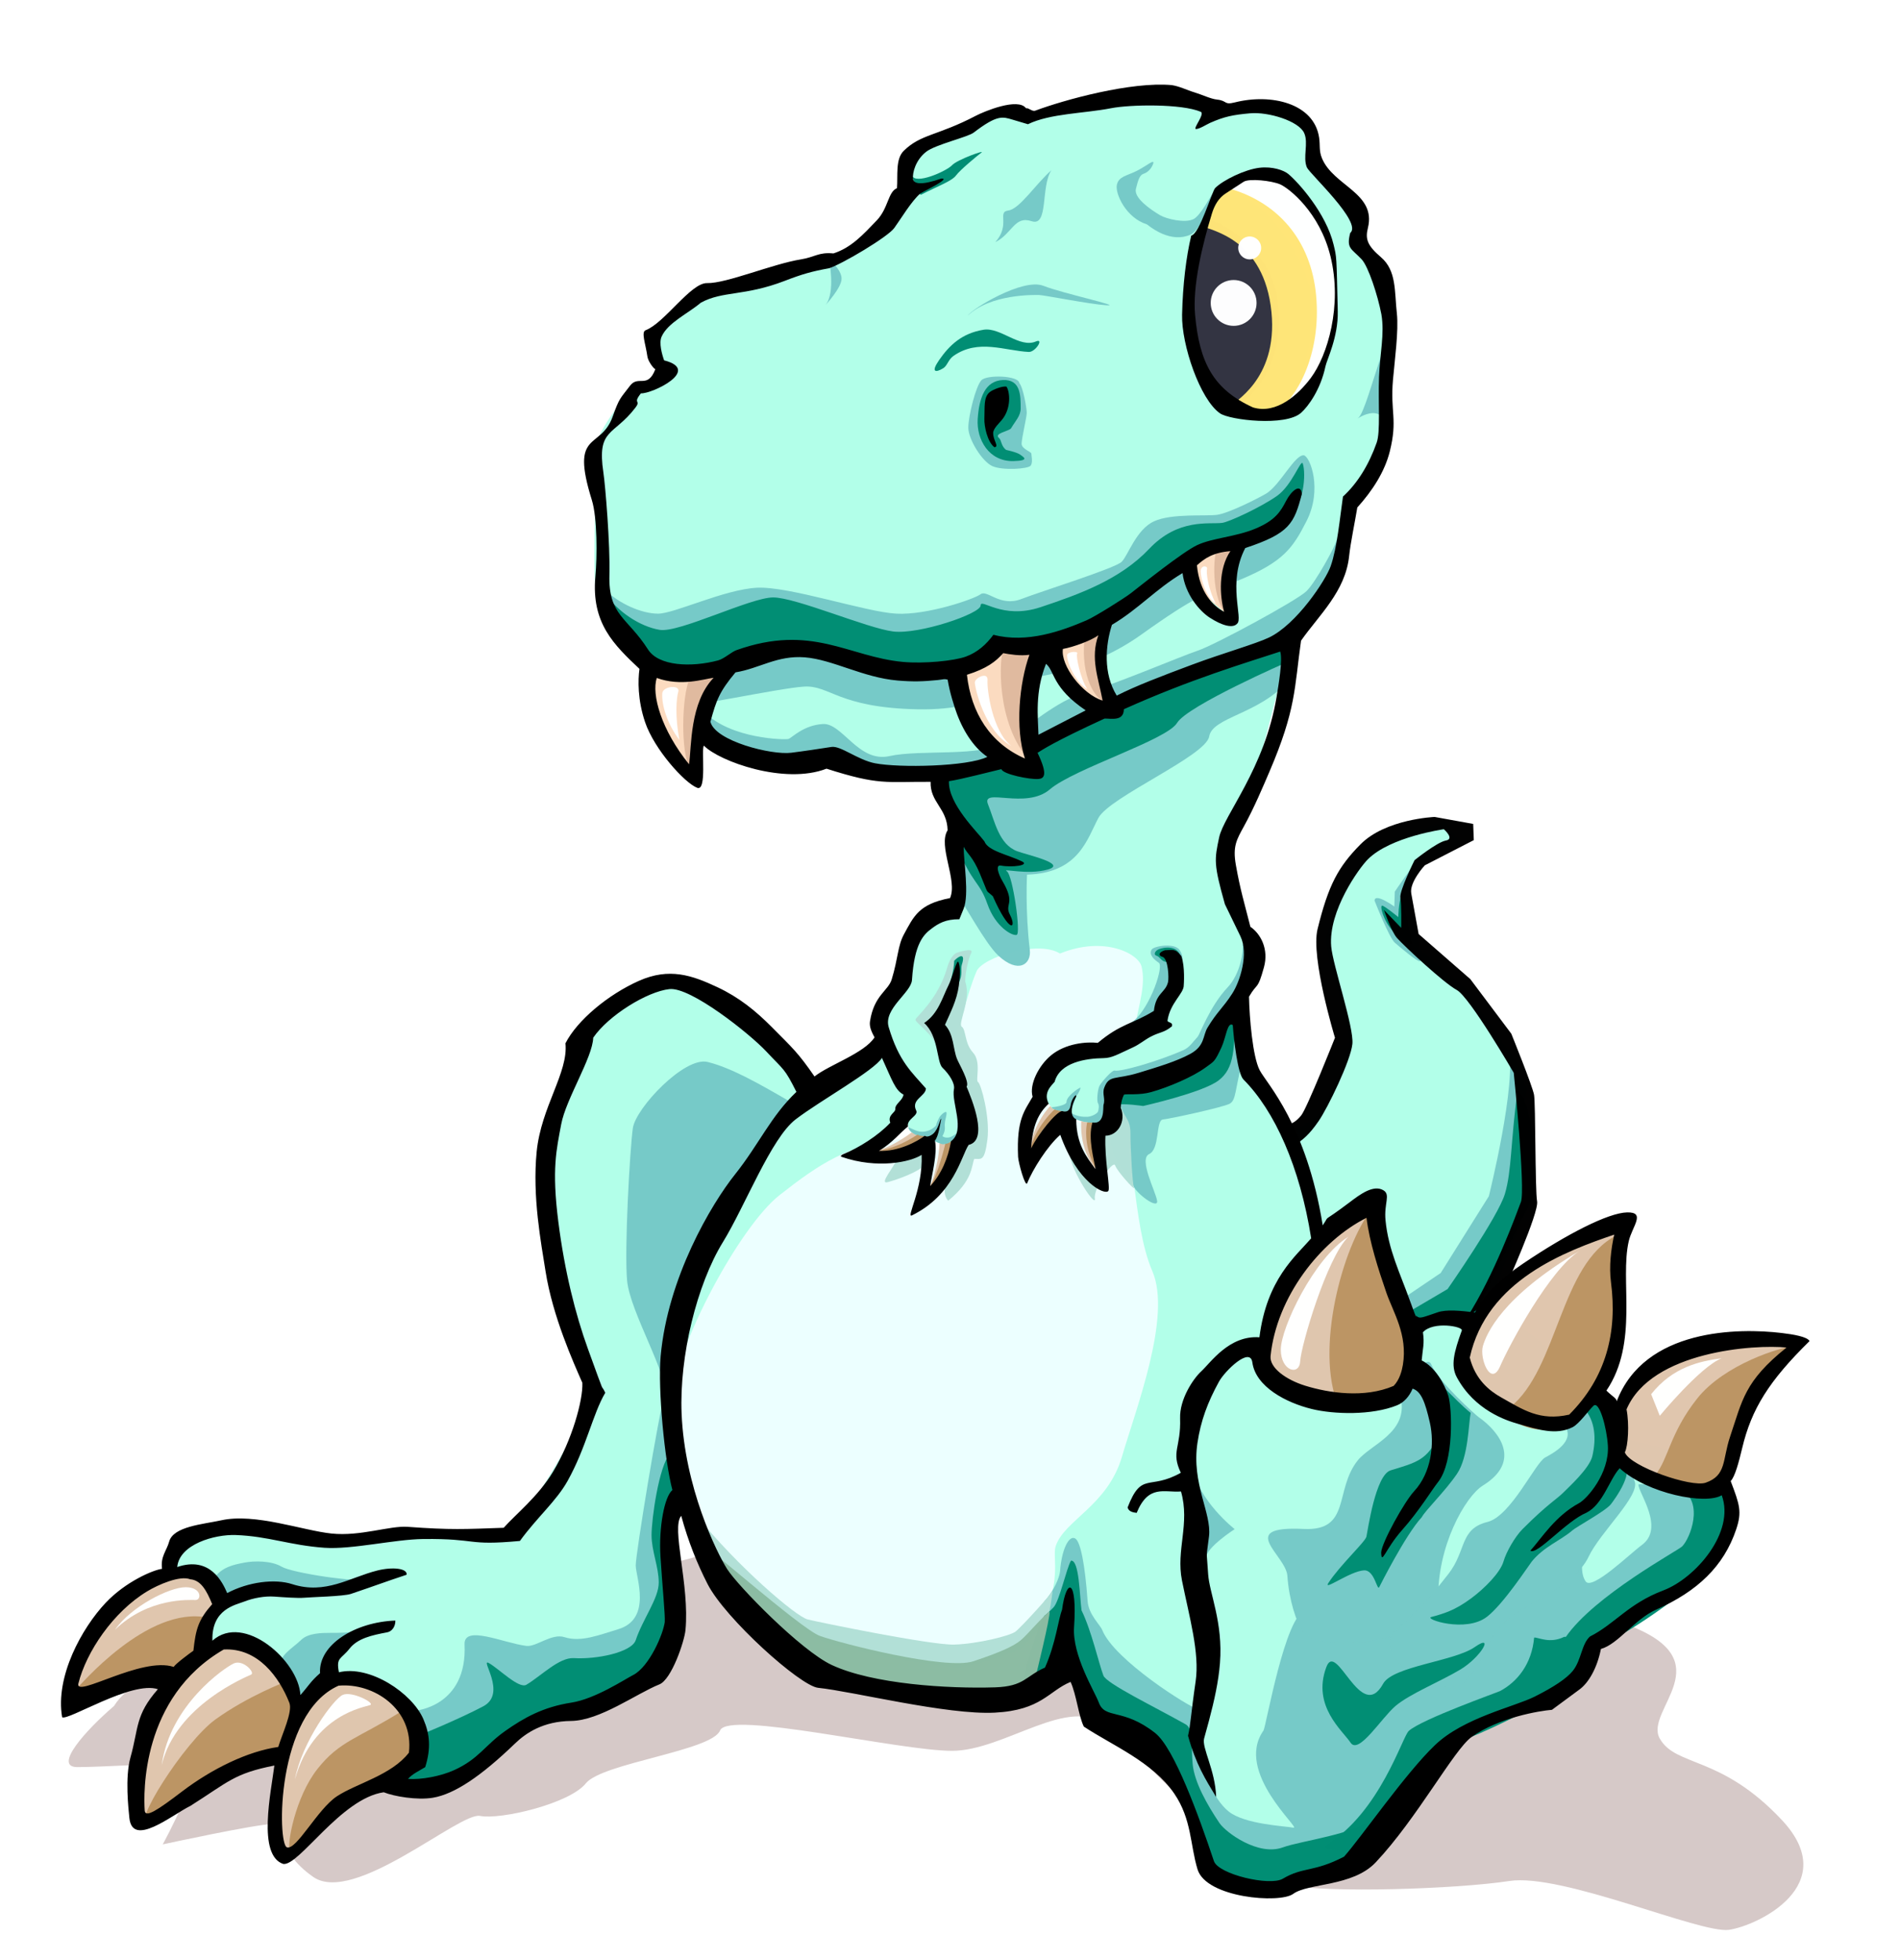 <?xml version="1.0" encoding="UTF-8"?>
<svg version="1.1" viewBox="0 0 630 650" xml:space="preserve" xmlns="http://www.w3.org/2000/svg"><rect x="0" y="0" width="630" height="650" fill="#808080" stroke="none"/><defs><clipPath id="a"><path d="m0 32.639h618.24v618.24h-618.24v-618.24z"/></clipPath></defs><g transform="translate(0 -204.4)"><rect x="-45.654" y="-12.638" width="725.96" height="1090" color="#000000" fill="#fff" stroke="#fff" stroke-linecap="round" stroke-linejoin="round" stroke-width="2.044"/><rect x="-20" y="44.4" width="670" height="1005" color="#000000" fill="#fff" opacity=".99"/><path d="m37.769 770.11c-9.442 8.093-20.234 20.234-12.14 20.234s29.676-1.349 36.42-1.349-8.093 26.978-8.093 26.978 31.025-6.745 36.42-6.745c5.396 0 0 8.093 13.489 17.536 13.489 9.442 48.561-21.583 55.305-20.234 6.745 1.349 29.676-4.047 35.072-10.791 5.396-6.745 41.816-10.791 44.514-17.536s59.352 6.745 76.888 6.745c17.536 0 39.118-18.885 51.258-8.093 12.14 10.791 48.561 49.91 60.701 52.607s55.305 1.349 72.841-1.349c17.536-2.698 63.399 17.536 72.841 16.187 9.442-1.349 37.769-14.838 17.536-36.42-20.234-21.583-35.072-17.536-40.467-26.978-5.396-9.442 21.583-25.629-10.791-37.769-21.619-8.107-195.59-60.701-232.01-58.003-36.42 2.698-59.352 36.42-89.028 37.769s-163.22 18.885-180.75 47.212z" color="#000000" fill="#d6c9c8" opacity=".99"/><path d="m214.98 425.62c-3.225-2.687-13.974-18.811-16.661-22.036-2.687-3.225 0-43.534-1.075-48.908s11.287-20.423 11.287-20.423 5.375-1.075 8.599-2.687c3.225-1.612 0.537-9.674 0.537-9.674s2.687-14.511 6.987-15.586c4.3-1.075 31.172-10.749 35.472-12.361 4.3-1.612 30.635-5.912 31.71-13.974 1.075-8.062 4.3-8.062 6.987-11.287 1.016-1.219 0.199-13.397 8.525-16.663 6.87-2.694 14.892-7.69 22.359-9.743 7.575-2.083 11.138 1.555 12.871 0.819 21.593-9.168 55.674-4.51 58.899-2.898 3.225 1.612 31.71 0.537 33.322 7.524 1.612 6.987-2.15 10.212 3.762 13.436 5.912 3.225 13.436 12.899 13.974 15.049 0.537 2.15-1.612 5.375-0.537 8.599s8.599 4.837 9.674 15.586-2.15 25.26-1.612 38.159c0.537 12.899-5.836 24.251-12.899 33.86 0.537 10.749-1.612 8.599-1.612 15.049s-9.137 24.723-15.049 27.41c-5.912 2.687-53.746 19.886-68.794 27.41s-30.635 19.348-51.058 18.811c-20.423-0.537-32.785-6.449-36.009-6.987-3.225-0.537-30.635 2.15-41.922-6.987-4.212-11.777-10.341-19.18-17.736-21.498z" color="#000000" fill="#b2ffe9" opacity=".99"/><path d="m427.81 580.4c6.987-4.3 9.674-6.987 9.674-6.987s10.749-16.124 9.674-25.26c-1.075-9.137-8.062-27.41-7.524-32.785 0.537-5.375 13.974-30.097 13.974-30.097l25.798-8.599 5.375 8.062-13.436 5.912-5.375 9.674s-0.537 11.287 0.537 13.974c1.075 2.687 19.348 17.736 19.348 17.736l18.273 26.335s5.912 44.609 3.762 45.146c-2.15 0.537-13.974 33.86-17.199 40.847-3.225 6.987-16.124 21.498-16.124 21.498l-6.987-4.837s1.612-3.762 0.537-11.287c-1.075-7.524-10.749-46.221-10.749-46.221s-16.124 13.436-18.273 13.436-11.287-36.547-11.287-36.547z" color="#000000" fill="#b2ffe9" opacity=".99"/><path d="m310.47 461.15c21.461 2.385 34.814-9.538 46.737-15.738 11.923-6.2 28.138-15.261 35.768-17.169 7.631-1.908 34.814-11.923 34.814-11.923s-13.83 59.614-19.076 65.337c-5.246 5.723 8.107 26.23 6.2 40.06s0 36.722 0 36.722 21.938 36.722 21.938 56.752c0 20.03 29.092 36.722 32.43 36.722 3.338 0 16.215-22.892 40.06-3.815 23.846 19.076 27.661 28.615 27.184 31.953-0.477 3.338 43.399 4.292 35.768 27.184s-14.307 15.261-17.646 19.076c-3.338 3.815-23.369 20.984-25.276 21.938-1.908 0.954-4.292 20.03-14.307 20.984-10.015 0.954-30.999 3.815-37.676 16.215-6.677 12.4-21.938 32.907-26.707 36.245-4.769 3.338-16.215 3.338-21.461 6.677-5.246 3.338-26.707 4.769-28.615-1.431-1.908-6.2-4.292-30.045-12.4-35.291-8.107-5.246-21.461-12.877-23.846-15.738-2.385-2.861-8.107-19.076-9.538-21.461-1.431-2.385-10.015 12.877-15.261 12.877s-61.045-8.584-66.291-8.584c-5.246 0-39.584-36.722-41.491-43.876-1.908-7.154-2.861-13.354-4.292-15.738s-6.677 6.677-6.2 14.784 3.338 37.676-0.954 42.445c-4.292 4.769-44.353 17.169-48.645 20.984-4.292 3.815-15.261 16.692-20.03 17.646-4.769 0.954-18.123 0-22.892 0-4.769 0-65.814-30.999-67.244-37.676s-8.584-31.953-6.677-36.245c1.908-4.292 17.646-10.969 23.846-10.969s27.184 4.769 32.43 4.769c5.246 0 16.215-4.292 22.892-3.338 6.677 0.954 28.138 0 33.861 0 5.723 0 28.138-41.014 28.615-45.306 0.477-4.292-20.03-57.706-17.646-72.014s13.354-42.922 13.354-44.83c0-1.908 26.707-20.507 31.953-20.507 5.246 0 37.676 31.953 43.876 34.814 4.318 1.993 15.871-7.132 25.018-15.298-1.14-4.014 2.301-10.913 9.32-24.286 0.064-9.85 5.326-14.946 13.336-15.067 2.245-13.045 2.402-28.332 2.402-28.332z" color="#000000" fill="#b2ffe9" opacity=".99"/><path d="m302.72 580.02c-2.265 2.206-9.24 5.783-12.161 6.319 2.206-1.61 10.075-8.942 10.432-9.24 0.179 0.715 0.596 2.742 1.729 2.921z" color="#000000" fill="#fff" fill-rule="evenodd" opacity=".99"/><path d="m309.75 582.58c1.073 0.894 1.61 0.835 2.027 0.894 0.417 0.06-2.156 12.78-3.408 14.568 0.223-2.806 1.262-14.985 1.381-15.462z" color="#000000" fill="#fff" fill-rule="evenodd" opacity=".99"/><path d="m341.77 587.05c-0.298-8.107 7.028-15.225 7.028-15.225s-0.709-0.93-1.544-2.063c-0.835-1.133-8.107 12.459-5.484 17.288z" color="#000000" fill="#fff" opacity=".99"/><path d="m363.58 592.54c-5.405-7.229-4.65-16.334-4.65-16.334s-1.848-0.358-2.623-0.715 1.49 16.394 7.273 17.05z" color="#000000" fill="#fff" opacity=".99"/><path transform="translate(0 204.4)" d="m237.61 525.05c-8.806-6.289-15.411-46.097-14.457-62.312s21.982-55.962 35.335-66.454c13.354-10.492 22.723-16.663 39.892-18.571 11.65 5.544 16.291 4.416 21.448-1.088 1.784-1.904-2.11-12.668-1.163-15.062 0.569-1.439-4.94-7.986-4.386-9.509 4.306-11.842 6.13-22.014 9.534-29.99 1.986-4.654 20.475-10.435 27.652-5.883 14.721-5.986 26.058 0.07 27.059 4.333 1.321 5.622-0.407 11.244-2.991 23.122-3.794 0.981-24.439 4.547-25.299 9.271-0.361 1.985-5.547 10.032-4.2 12.176 4.834 7.697 23.698 9.47 24.149 9.6 6.677 1.908 4.883 30.6 11.907 46.815 6.456 14.905-5.328 45.368-10.097 61.583-4.769 16.215-19.076 20.984-21.938 29.568-0.845 2.534 0.461 6.711-0.736 13.241-2.86 15.594-9.687 38.265-19.771 38.265-6.392 0-44.41-7.318-53.321-9.092-11.036-2.197-35.262-27.619-38.616-30.015z" color="#000000" fill="#edffff" opacity=".99"/><path d="m337.98 331.41c-0.19-2.47-10.641-2.85-12.541-0.95s-4.37 11.971-4.37 15.772c0 3.8 4.561 11.211 7.981 12.731 3.42 1.52 11.971 0.95 12.731-0.19 0.76-1.14 0.19-3.42 0.19-3.99 0-0.57-3.23-1.52-3.23-3.23s1.71-8.931 1.71-10.261-1.14-8.361-2.47-9.881z" color="#000000" fill="#76cac8" opacity=".99"/><path d="m320.88 309.05c7.601-7.221 22.042-6.841 23.562-6.841s16.722 3.04 22.422 3.42c5.701 0.38-14.061-3.8-20.902-6.461-6.841-2.66-23.562 7.601-25.083 9.881z" color="#000000" fill="#76cac8" opacity=".99"/><path d="m273.73 305.54c3.42-4.18 1.14-15.202 1.14-15.202s4.18 3.42 4.18 6.461c0 3.04-5.321 8.741-5.321 8.741z" color="#000000" fill="#76cac8" opacity=".99"/><path d="m200.47 399.82c4.837 4.837 12.361 8.062 17.736 8.062 5.375 0 22.036-8.062 32.785-8.599 10.749-0.537 36.009 8.062 46.221 8.599 10.212 0.537 25.798-4.837 27.948-6.449 2.15-1.612 6.449 4.3 13.436 1.612 6.987-2.687 31.172-10.212 33.322-12.361s4.837-10.749 10.749-13.436c5.912-2.687 17.199-1.612 20.961-2.15 3.762-0.537 13.149-5.257 16.124-6.987 4.62-2.687 9.571-13.116 12.611-12.736 2.09 0.57 6.22 11.337 0.825 21.873-4.484 8.757-7.516 13.352-21.943 19.36-11.573 4.819-14.066 4.826-32.877 18.262-18.811 13.436-40.309 15.049-41.922 14.511-1.612-0.537-5.912 10.749-32.247 10.212-26.335-0.537-29.023-8.062-37.622-7.524-8.599 0.537-40.309 7.524-42.459 6.449s-1.075-12.899-1.075-12.899-4.837 2.687-10.212-2.687-13.436-12.361-12.361-23.111z" color="#000000" fill="#76cac8" opacity=".99"/><path d="m458.71 320.2c-3.8 11.021-6.461 21.282-8.361 22.802-1.9 1.52 8.361-6.841 9.501 4.18 0.315 3.048-1.14-26.983-1.14-26.983z" color="#000000" fill="#76cac8" opacity=".99"/><path d="m340.57 494.41c17.199-0.537 19.886-11.824 23.648-18.811 3.762-6.987 35.645-20.543 36.72-26.992s16.547-7.383 26.047-18.3c0-4.837-0.25-10.065-1.325-14.365-10.054 4.393-66.107 26.873-76.319 32.785-10.212 5.912-35.472 12.361-38.159 11.824-2.687-0.537 1.075 10.749 6.449 14.511 2.843 1.99-4.736 23.028 0.462 27.329 1.376 1.138 8.508 14.763 12.894 18.845 6.702 6.237 11.048 2.877 10.473-1.879-1.546-12.798-0.955-25.198-0.892-24.947z" color="#000000" fill="#76cac8" opacity=".99"/><path d="m233.72 440.67c8.741 8.741 26.603 9.121 27.743 8.741 1.14-0.38 4.941-4.561 11.401-4.941 6.461-0.38 11.781 12.921 22.042 10.641 10.261-2.28 30.403 0.38 38.004-4.56 7.601-4.941 17.862-14.061 26.603-16.342 8.741-2.28 31.923-12.161 37.624-14.061s33.063-16.722 36.104-19.762c3.04-3.04 9.501-14.821 9.881-16.722 0.38-1.9 3.8 5.701 0 12.541-3.8 6.841-11.781 19.382-17.482 20.522-5.701 1.14-56.626 23.182-62.326 25.083-5.701 1.9-20.902 13.681-29.263 15.202-8.361 1.52-40.284 5.321-44.464 4.18-4.18-1.14-11.401-7.981-17.102-5.701s-34.203-1.9-35.724-4.941c-1.52-3.04-3.04-9.881-3.04-9.881z" color="#000000" fill="#76cac8" opacity=".99"/><path d="m500.13 551.64c3.04 11.401-6.461 49.405-6.461 49.405l-15.962 25.463-14.061 9.501 3.549 8.548s11.658-3.136 19.414-1.788c0 0 12.761-34.883 14.281-40.964s5.321-36.484 5.321-36.484z" color="#000000" fill="#76cac8" opacity=".99"/><path d="m469.74 490.11c-1.075 0.806-7.256 9.943-7.256 9.943l-0.157 4.943s-6.371-4.647-6.561-1.987c0 0 4.837 12.361 6.718 13.974 1.881 1.612 7.256 6.181 8.331 6.181s-4.031-21.767-4.031-21.767z" color="#000000" fill="#76cac8" opacity=".99"/><path d="m346.23 735.46c3.225-3.488 5.131-8.137 5.266-10.07 0.491-7.02 2.89-12.102 5.028-10.842 1.749 1.031 3.235 8.536 4.106 20.763 0.318 4.46 4.171 7.864 4.839 9.554 3.958 10 29.134 25.782 31.821 26.319 2.687 0.537-0.111 14.527 0.426 16.677 0.537 2.15 4.3 12.899 9.674 17.199s18.811 4.837 21.498 5.375c2.687 0.537-19.654-18.463-9.948-32.205 0.826-1.17 7.241-38.716 13.953-39.793 6.891-1.106 15.515 9.306 23.067 8.308 8.681-1.147 14.595 4.526 21.572 2.188 4.808-1.611 16.833-36.019 18.179-26.993 1.401 9.392 11.513-4.674 21.051-7.308 11.57 3.198 5.708 9.098 8.993 14.12 2.077 3.175 14.758-9.213 18.638-12.042 7.805-5.691-1.373-17.637-1.125-20.116 4.247-0.316 24.935 1.797 29.952 1.576 0.97 29.117-18.031 28.959-26.63 38.634s-12.361 13.436-16.661 13.436-5.912 19.886-24.723 20.961-27.41 15.586-38.159 31.71c-10.749 16.124-17.199 21.498-23.111 22.573s-11.287 2.15-16.124 4.837c-4.837 2.687-25.798-3.762-27.948-6.987s-2.687-20.423-9.674-29.56c-6.987-9.137-22.036-16.661-25.26-18.273-3.225-1.612-6.449-17.736-9.674-19.886s-4.966 8.785-10.878 8.785c-5.85 3.762 2.387-24.006 1.849-28.939z" color="#000000" fill="#76cac8" opacity=".99"/><path d="m348.62 260.85c-5.193 4.514-10.492 12.877-14.307 13.354-3.815 0.477 0.867 4.687-4.292 10.492 5.632-2.795 6.311-8.859 12.034-6.951 5.723 1.908 2.953-11.48 6.566-16.894z" color="#000000" fill="#76cac8" opacity=".99"/><path d="m464.51 668.13c2.385 11.446-10.108 15.229-14.307 20.507-7.879 9.902-2.131 23.497-17.958 22.741-22.567-1.077-5.849 8.672-5.382 15.529 0.547 8.028 2.982 15.608 5.217 18.482 6.677 8.584 45.165 1.903 44.83-10.492-0.477-17.646 8.937-34.292 14.784-37.914 13.049-8.084 5.401-17.93-1.392-22.671-1.108-0.773-13.378-11.834-15.662-17.373-2.074-5.029-10.129 11.191-10.129 11.191z" color="#000000" fill="#76cac8" opacity=".99"/><path d="m518.88 677.19c3.528 5.095-3.857 9.046-6.527 10.492-3.26 1.668-11.337 19.429-19.132 21.372-9.327 2.324-6.895 9.479-12.97 17.258-4.539 5.811-8.243 10.492-17.781 19.076-6.778 6.101 8.285 20.68 20.746 18.11 5.074-1.046 10.841-15.626 12.773-18.11 6.677-8.584 25.672-13.986 30.761-24.799 3.815-8.107 17.169-20.269 15.261-25.038-1.607-4.016-4.916-21.929-11.864-28.116-1.302-1.16-9.159 10.659-11.267 9.755z" color="#000000" fill="#76cac8" opacity=".99"/><path d="m395.23 690.53c2.023 11.466 14.164 20.908 14.164 20.908s-9.442 6.07-9.442 9.442-8.768-26.304-4.721-30.35z" color="#000000" fill="#76cac8" opacity=".99"/><path d="m462.6 666.22c-27.661 3.815-45.783-5.246-46.26-12.4s27.661-51.506 37.676-49.599-1.908 10.015 4.292 20.03c6.2 10.015 14.784 30.045 4.292 41.968z" color="#000000" fill="#e0c6ae" fill-rule="evenodd" opacity=".99"/><path d="m463.08 666.94c3.338-9.061 5.246-16.453 2.861-22.653-2.808-7.301-8.584-24.415-10.254-39.914-9.777 10.969-19.315 44.922-12.638 64.237 1.995 5.772 20.03-1.669 20.03-1.669z" color="#000000" fill="#bc9464" fill-rule="evenodd" opacity=".99"/><path d="m485.49 657.16c4.292-29.568 42.922-46.737 50.076-47.214s1.431 1.908 1.908 20.984c0.477 19.076-7.154 38.63-15.261 44.353s-32.43-9.538-36.722-18.123z" color="#000000" fill="#e0c6ae" fill-rule="evenodd" opacity=".99"/><path d="m572.77 694.36c-12.877 9.061-32.907-5.246-34.814-7.154-1.908-1.908-4.638-9.636-0.954-16.215 6.677-11.923 39.584-30.999 59.137-20.507-15.261 13.353-21.938 36.722-23.369 43.876z" color="#000000" fill="#e0c6ae" fill-rule="evenodd" opacity=".99"/><path d="m536.05 614c-18.838 9.538-19.315 44.114-35.291 56.991-5.098 4.109 12.877 12.161 20.507 4.054s15.977-12.877 15.977-28.138-1.192-32.907-1.192-32.907z" color="#000000" fill="#bc9464" fill-rule="evenodd" opacity=".99"/><path d="m523.65 619.25c-25.753 15.261-30.761 27.422-31.953 31.476-1.192 4.054 2.623 13.83 5.723 6.677s16.453-31.953 26.23-38.153z" color="#000000" fill="#fff" fill-rule="evenodd" opacity=".99"/><path d="m547.49 666.7c0.954 2.385 2.861 7.154 2.861 7.154s13.354-16.215 20.507-19.076c-7.154 0.954-16.215 2.861-23.369 11.923z" color="#000000" fill="#fff" fill-rule="evenodd" opacity=".99"/><path d="m548.92 693.41c4.292-5.246 4.769-13.83 13.83-25.276 9.061-11.446 28.138-17.169 31.476-17.169 3.338 0-12.4 7.154-15.261 21.938-2.861 14.784-4.769 20.984-7.631 23.846-2.861 2.861-22.415-3.338-22.415-3.338z" color="#000000" fill="#bc9464" fill-rule="evenodd" opacity=".99"/><path d="m262.3 569.89c-11.446-6.677-20.03-11.446-27.661-13.354-7.631-1.908-23.846 15.261-24.799 21.938s-2.861 40.06-1.908 50.553c0.954 10.492 14.307 32.43 12.4 38.153s-9.538 52.46-9.538 56.275c0 3.815 5.603 17.785-5.887 21.196-6.074 1.803-12.221 4.391-17.728 2.61-4.25-1.375-9.399 3.305-12.631 2.901-7.631-0.954-20.817-7.146-20.507-0.477 0.954 20.507-16.215 21.938-16.215 21.938l1.431 11.923s-3.815 8.584-7.631 12.4c-3.815 3.815 5.723 2.861 15.261-0.954 9.538-3.815 13.354-13.354 25.753-19.076 12.4-5.723 44.83-12.4 46.737-15.261 1.908-2.861 1.908-12.4 1.908-22.892 0-10.492-3.815-32.43 1.908-36.245 5.723-3.815 0-13.353 0.954-40.06 0.954-26.707 12.4-49.599 19.076-61.045 6.677-11.446 19.076-30.522 19.076-30.522z" color="#000000" fill="#76cac8" opacity=".99"/><path d="m138.94 787.99c0-11.466-5.733-31.699-26.978-25.629-21.245 6.07-22.594 53.282-18.885 57.329 3.709 4.047 16.861-11.803 17.873-14.838s27.653-13.489 27.99-16.861z" color="#000000" fill="#e0c6ae" fill-rule="evenodd" opacity=".99"/><path d="m98.47 771.13c-5.396-17.199-14.838-22.931-22.931-21.583s-29.24 20.335-30.013 53.282c-0.19 8.091 4.047 9.105 10.117 2.698 6.07-6.407 32.711-19.222 36.42-19.222s6.407-15.175 6.407-15.175z" color="#000000" fill="#e0c6ae" fill-rule="evenodd" opacity=".99"/><path d="m76.213 733.36c-5.733-8.768-12.592-9.405-18.21-7.082-21.57 8.922-33.089 27.939-33.426 37.044-0.337 9.105 21.623-10.74 28.368-9.729 6.745 1.012 12.14 2.023 13.826 1.012 1.686-1.012-1.349-19.896 9.442-21.245z" color="#000000" fill="#e0c6ae" fill-rule="evenodd" opacity=".99"/><path d="m133.2 771.8c-14.501 9.105-20.571 9.78-27.99 19.222-7.419 9.442-10.117 25.292-9.105 26.641 1.012 1.349 9.442-12.477 19.222-16.187 9.78-3.709 22.931-8.431 22.931-12.815 0-4.384-1.686-17.536-5.058-16.861z" color="#000000" fill="#bc9464" fill-rule="evenodd" opacity=".99"/><path d="m98.807 770.79c0.338 5.784-5.396 16.524-5.396 16.524-12.877 0.715-38.107 19.222-44.177 21.245s11.848-26.578 22.257-34.06c10.791-7.756 23.269-12.477 23.269-12.477s3.859 5.554 4.047 8.768z" color="#000000" fill="#bc9464" fill-rule="evenodd" opacity=".99"/><path d="m68.794 740.77c-19.896-4.047-42.322 22.589-44.008 24.275-2.242 6.602 19.798-4.919 23.507-4.919 3.709 0 14.094-2.833 16.454-2.158 2.361 0.674 0.337-15.85 4.047-17.199z" color="#000000" fill="#bc9464" fill-rule="evenodd" opacity=".99"/><path d="m53.619 789.67c4.721-19.896 28.327-29.339 29.676-30.013 1.349-0.674-2.698-5.058-5.733-3.709-3.035 1.349-21.245 13.826-23.943 33.723z" color="#000000" fill="#fff" fill-rule="evenodd" opacity=".99"/><path d="m97.796 794.39c6.07-21.583 23.269-23.943 24.955-24.618 1.686-0.674-6.07-4.721-9.105-3.372-3.035 1.349-13.489 15.512-15.85 27.99z" color="#000000" fill="#fff" fill-rule="evenodd" opacity=".99"/><path d="m38.107 744.82c11.128-10.791 24.709-9.878 26.733-9.878 2.023 0 2.105-4.244-3.29-4.244-5.396 0-18.047 6.366-23.442 14.123z" color="#000000" fill="#fff" fill-rule="evenodd" opacity=".99"/><path d="m109.94 758.65c-2.698 1.349-7.419 7.419-9.105 9.105-1.686 1.686-5.058-9.105-7.082-11.466-2.023-2.361 3.709-5.733 6.07-8.093 2.361-2.361 7.082-2.361 9.78-2.361s6.407 0 10.454-0.674c4.047-0.674-10.791 3.709-10.117 13.489z" color="#000000" fill="#76cac8" opacity=".99"/><path d="m73.853 734.7c-1.349-4.384-5.733-2.698-3.035-6.745 2.698-4.047 6.745-4.721 10.117-5.396 3.372-0.674 9.105-0.674 12.477 1.349s25.292 5.396 28.327 4.047-22.257 6.407-28.664 4.047c-6.407-2.361-19.222 2.698-19.222 2.698z" color="#000000" fill="#76cac8" opacity=".99"/><path d="m314.05 525.29c-2.988 10.457-10.254 16.215-10.492 17.169-0.238 0.954 6.2 5.008 7.392 9.777 1.192 4.769 12.638 17.169 10.73 24.322s-11.788 21.374-7.276 25.98c8.221-6.692 7.671-11.487 8.637-13.871 2.315-0.024 3.408 1.007 4.362-6.385 0.954-7.392-2.146-18.6-3.1-19.076s1.192-6.677-1.669-9.777c-2.861-3.1-2.286-7.614-3.716-8.567-1.431-0.954 3.125-8.802 1.213-14.682-0.397-1.221 0.751-7.524 1.929-9.882 0.904-1.81-4.341-0.184-4.91 0.068-1.032 0.457-2.271 2.026-3.1 4.926z" color="#000000" fill="#b2e0d7" fill-rule="evenodd" opacity=".99"/><path d="m384.36 523.74c1.453 2.183-3.951 16.742-9.51 19.912-3.82 2.178 8.107 0 10.015-1.908 1.908-1.908 4.292-5.246 4.769-10.492 0.477-5.246 4.1-8.218 1.431-11.923-1.696-2.354-8.514-1.235-9.211-0.051-0.976 1.658 0.69 3.222 2.506 4.462z" color="#000000" fill="#76cac8" opacity=".99"/><path d="m412.05 555.82c-2.623 10.015-2.146 13.353-4.292 14.546-2.146 1.192-19.792 5.008-22.176 5.246-2.385 0.238-0.954 9.777-4.531 11.446s2.146 12.4 2.623 15.5c0.477 3.1-7.086-2.416-8.028-5.277-3.65-6.599-10.227-10.34-5.815-23.355 0.954-3.1 0.966-9.044 0.966-9.044s25.038-5.961 28.138-10.492 7.631-13.354 9.061-14.546c1.431-1.192 4.054 15.977 4.054 15.977z" color="#000000" fill="#76cac8" opacity=".99"/><path d="m289.01 586.16c5.186-0.119 13.294-6.26 13.294-6.26s1.013 0.477 1.967 0.835c0.954 0.358-9.24 6.498-15.261 5.425z" color="#000000" fill="#e0c6ae" fill-rule="evenodd" opacity=".99"/><path d="m308.21 598c2.414-4.65 3.481-13.657 3.272-14.521 0.537 0.119 1.878 0.328 2.683 0.179 0.789-0.146-3.868 12.911-5.955 14.342z" color="#000000" fill="#e0c6ae" fill-rule="evenodd" opacity=".99"/><path d="m309.57 582.7c1.096 0.169 2.496 1.428 3.748 1.038 0.952-0.296 2.233 0.835 3.885-3.48 0.074-0.195-1.308 1.02-2.381 1.273-1.327 0.313-2.401-0.307-2.3-0.48 0.493-0.846 0.85-1.85 0.758-2.904-0.169-1.939 0.506-3.204 0.59-4.553 0.084-1.349-2.029 0.51-2.451 1.437-0.116 0.256-0.841 1.524-0.984 2.37-0.075 0.446-1.263 1.334-2.203 1.744-0.314 0.137-1.754 0.755-3.482 0.417-1.655-0.323-3.61-1.606-3.565-1.302 0.431 2.893 8.7 4.313 8.386 4.439z" color="#000000" fill="#76cac8" opacity=".99"/><path d="m341.74 586.41c-0.632-5.986 4.89-13.868 6.576-15.302 0.253 0.759 1.391 1.265 1.686 1.307 0.295 0.042-9.021 12.309-8.262 13.995z" color="#000000" fill="#e0c6ae" fill-rule="evenodd" opacity=".99"/><path d="m348.68 571.56c0.775 0 4.948-0.656 4.948-1.729 0-1.073 1.013-2.146 2.027-3.04 1.013-0.894 1.908-1.431 2.444-1.729 0.537-0.298-0.417 1.848-1.133 2.623-0.477 0.954-1.55 4.411-1.908 5.127-0.358 0.715-5.663 0-6.379-1.252z" color="#000000" fill="#76cac8" opacity=".99"/><path d="m355.24 573.52c2.087 1.133 3.875 1.252 5.306 1.192 1.431-0.06 3.398-1.073 3.577-1.848 0.179-0.775 0.417-1.848-0.06-2.683-0.477-0.835-0.119-4.71 0.596-5.902s4.089-5.144 4.948-4.888c1.685 0.502 13.947-2.876 22.792-6.784 2.061-0.911 3.175-2.777 4.685-4.393 0.798-0.854 4.063-10.167 9.928-16.364 4.282-4.524 5.351-11.985 5.01-14.349 3.971 1.746 3.353 4.462 1.754 9.022-3.763 10.73-14.877 27.69-18.617 29.478-9.254 4.422-26.436 7.26-26.625 9.113-0.298 2.921-1.192 11.863-5.484 11.684-4.292-0.179-8.209-1.474-7.809-3.279z" color="#000000" fill="#76cac8" opacity=".99"/><path d="m358.51 576.08c-0.477 10.075 4.172 15.105 4.81 16.06-0.289-0.984-2.777-15.096-2.658-15.632-0.775-0.06-1.616-0.01-2.152-0.428z" color="#000000" fill="#e0c6ae" fill-rule="evenodd" opacity=".99"/><path d="m402.27 268.39c-0.805 0.805-4.155 7.486-6.524 8.669-2.816 1.407-8.985-0.048-11.118-1.311-3.219-1.908-8.704-5.723-7.988-8.704 0.715-2.981 1.312-4.65 2.504-5.008 1.192-0.358 2.623-1.55 3.219-3.338 0.596-1.788-2.146 0.715-5.484 2.385-3.338 1.669-5.961 1.788-6.558 4.65-0.596 2.861 3.022 10.897 9.959 13.062 7.455 5.856 12.456 4.226 14.244 3.51 4.318-1.727 7.745-13.915 7.745-13.915z" color="#000000" fill="#76cac8" opacity=".99"/><path d="m297.83 588.01c-1.431 3.577-6.677 9.3-3.338 8.346 6.118-1.748 12.161-4.531 13.115-6.915 0.954-2.385 0.477-6.677 0.477-6.677z" color="#000000" fill="#b2e0d7" fill-rule="evenodd" opacity=".99"/><path transform="translate(0 204.4)" d="m230.82 502.4c13.83 17.169 33.145 33.622 36.961 34.576 3.815 0.954 41.014 8.584 48.645 8.346 7.631-0.238 18.361-2.861 20.269-4.292 1.908-1.431 12.39-12.951 12.39-13.667 0-0.715-0.477 4.304-1.192 7.166-0.715 2.861-7.144 10.316-9.052 11.986-1.908 1.669-17.646 6.438-21.461 6.438-3.815 0-42.207-5.723-48.168-10.492-5.961-4.769-29.807-21.938-32.668-25.753-2.861-3.815-5.723-14.307-5.723-14.307z" color="#000000" fill="#b2e0d7" fill-rule="evenodd" opacity=".99"/><path transform="translate(0 204.4)" d="m371.29 364.87c0.843 5.733 3.541 5.564 3.541 10.791s0.674 17.03 1.18 18.21c0.506 1.18-5.564-5.396-6.239-7.419-0.674-2.023-7.25 7.588-6.745 10.96 0.506 3.372-7.588-8.768-8.431-14.669-0.298-2.088 7.689 10.64 10.163 7.415-0.707-14.995 5.222-27.577 6.529-25.289z" color="#000000" fill="#b2e0d7" fill-rule="evenodd" opacity=".99"/><path d="m333.64 353.59c-1.696-1.168-1.574-3.289-2.372-3.934-1.93-1.56 3.424-2.302 3.99-3.261 1.438-2.435 3.173-4.083 3.173-6.58 0-4.3 0-9.674-5.912-9.405-5.912 0.269-7.86 5.923-8.331 12.899-0.459 6.797 3.711 14.164 11.824 13.974 5.642-0.132 3.336-1.325 2.261-2.131s-4.634-1.561-4.634-1.561z" color="#000000" fill="#008d73" fill-rule="evenodd" opacity=".99"/><path d="m200.47 400.89c4.3 6.449 11.824 11.287 18.273 12.361s30.097-10.749 37.622-10.749c7.524 0 31.172 10.212 39.772 11.287s29.023-5.912 29.023-8.599c0-2.687 6.987 4.837 19.886 0.537 12.899-4.3 26.335-9.137 36.009-19.348 9.674-10.212 19.886-8.062 24.185-8.599 2.207-0.276 12.697-5.102 18.131-8.904 5.155-3.606 8.029-12.558 8.617-10.727 1.053 3.276 0.662 14.256-5.787 18.556s-20.961 6.449-25.26 9.137c-4.3 2.687-25.798 22.573-33.322 25.26-7.524 2.687-37.084 6.987-37.084 6.987s-4.837 7.524-11.287 7.524-20.423 1.075-25.798 0-27.41-6.449-30.097-6.449c-2.687 0-25.798 6.449-29.023 6.449s-16.124 2.15-18.273 0.537c-2.15-1.612-5.912-6.987-8.062-9.674-2.15-2.687-7.524-15.586-7.524-15.586z" color="#000000" fill="#008d73" opacity=".99"/><path d="m317.33 485.14c5.13 12.541 7.411 11.401 10.071 19.002 2.66 7.601 8.171 10.641 9.691 10.261 1.52-0.38-1.33-19.952-3.23-21.092-1.9-1.14 6.651 1.33 13.491-0.57 6.841-1.9-6.849-4.872-10.071-6.081-6.081-2.28-7.411-9.881-9.691-15.582-2.28-5.701 12.541 1.9 20.522-4.941s38.764-16.342 42.184-22.042c3.42-5.701 36.484-20.142 36.484-20.142l-1.52-7.221s-53.965 20.142-74.107 31.163-39.904 12.541-39.904 12.541 3.42 14.821 6.081 17.102c2.66 2.28 0 7.601 0 7.601z" color="#000000" fill="#008d73" opacity=".99"/><path d="m503.17 566.09c-2.28 16.722-1.9 26.603-4.18 34.203s-19.002 31.543-19.002 31.543l-12.921 7.601 2.237 4.126c10.791-2.023 18.895-1.515 18.895-1.515s16.491-34.155 19.531-39.475c3.04-5.321 0.76-32.683-4.561-36.484z" color="#000000" fill="#008d73" opacity=".99"/><path d="m464.6 501.57c-0.855 2.09-0.95 6.936-0.95 6.936s-4.37-3.61-5.321-3.8c-0.95-0.19 0.38 5.13 3.61 8.551 3.23 3.42 5.321 3.61 6.081 4.18 0.76 0.57-3.42-15.867-3.42-15.867z" color="#000000" fill="#008d73" opacity=".99"/><path d="m355.12 721.89c-1.474 2.443-3.869 13.504-5.775 15.462-4.171 4.287-2.476 1.734-3.583 3.948-2.062 3.149-9.623 26.902-5.557 26.139 1.999-1.499 9.216-4.851 15.07-9.81 1.216-1.03 6.712 18.087 8.404 16.704 0.451-0.369 19.428 13.28 27.442 22.29 0.863 0.97 6.963 25.694 10.404 29.216 1.21 1.239 23.159 9.448 23.541 5.257 0.157-1.716 31.269-4.927 27.43-8.732-2.401-2.38 28.507-34.707 33.89-42.079 4.031-5.52-18.336 16.515-30.159 26.646-6.695 5.737-24.752 7.798-30.84 10.031-8.207 3.01-18.949-4.969-21.038-8.062-4.107-6.082-8.286-13.5-8.877-19.466-0.596-6.016 0.346-11.764-2.327-13.266-10.489-5.893-26.256-13.516-27.273-16.163-1.502-3.909-3.94-14.864-7.267-21.65-0.624-4.689-0.717-16.715-3.485-16.465z" color="#000000" fill="#008d73" opacity=".99"/><path d="m567.31 697.12c-6.208 0.016-9.892 1.094-9.892 1.094 7.655 4.336 3.041 16.262 0.343 18.96-1.407 1.407-28.978 16.223-38.544 29.978-0.187 2e-3 -0.376-2e-3 -0.562 0-4.862 2.414-8.683 0.066-9.969 0.25-0.76 8.741-5.581 14.678-11.281 17.719-0.771 0.411-25.97 9.343-30.282 13.224-2.158 1.942-9.531 26.974-27.336 37.83-2.78 1.695 10.271 4.503 18.837-2.898 11.157-9.639 21.294-31.02 22-30.938 4.81 0.56 33.718-14.519 39.188-18.281 5.018-3.451 9.38-9.334 10.906-13.969 9.705-4.352 33.354-20.3 37.844-28.531 6.07-11.128 5.074-21.57 4.062-23.594-0.316-0.632-2.491-0.851-5.312-0.844z" color="#000000" fill="#008d73" opacity=".99"/><path d="m439.74 757.3c-4.721 12.815 5.396 20.908 8.093 24.955 2.698 4.047 10.117-8.093 14.838-12.14s14.838-8.093 21.583-12.14c6.745-4.047 11.466-12.14 4.721-7.419-6.745 4.721-27.149 6.32-30.35 12.14-7.419 13.489-15.512-14.838-18.885-5.396z" color="#000000" fill="#008d73" opacity=".99"/><path d="m471.43 707.47c-5.484 5.961-14.069 23.13-14.069 23.13-0.754 1.634-1.511-5.709-5.105-5.493-4.638 0.278-13.634 7.015-11.804 4.201 3.84-5.907 12.246-13.668 12.624-15.369 0.458-2.061 2.981-20.412 8.016-21.986 10.642-3.327 13.788-3.235 19.664-21.167 0.268-0.819-8.212-8.484-7.176-9.588 1.471-1.567 8.624 7.378 14.064 11.695-0.723 3.554-0.736 14.615-4.529 20.193-3.986 5.862-10.342 11.939-11.686 14.383z" color="#000000" fill="#008d73" opacity=".99"/><path d="m222.24 686.25c-3.815 4.292-6.2 21.938-6.2 27.184 0 5.246 2.385 10.492 2.385 15.738 0 5.246-5.28 12.04-7.631 19.076-1.351 4.044-12.924 6.424-20.507 5.963-4.874-0.297-10.83 5.877-15.738 8.822-2.454 1.472-9.061-5.246-12.4-7.154s6.2 10.015-1.908 14.307c-8.107 4.292-20.984 9.538-20.984 9.538s2.861 9.061 0.477 9.061c-2.385 0-12.4 7.631-12.4 7.631s10.492 4.292 16.692 1.908 19.553-17.646 28.615-20.03c9.061-2.385 39.584-15.261 43.876-16.215 4.292-0.954 4.292-29.092 4.292-39.107s1.908-22.415 4.292-23.846c2.385-1.431-2.861-12.877-2.861-12.877z" color="#000000" fill="#008d73" opacity=".99"/><path d="m314.78 531.13c2.879-1.808 2.498 0.248 3.066-0.797 1.477-2.715 0.636-4.715 1.069-6.035 1.332-4.058-0.832-3.066-2.524-1.332-8e-3 3.036-1.61 8.163-1.61 8.163z" color="#000000" fill="#008d73" opacity=".99"/><path d="m390.95 520.35c-1.729-2.742-6.319-1.61-7.273-0.894-0.954 0.715-0.998 1.595-0.297 1.806 1.405 0.421 1.578 1.991 3.47 2.102 2.667 0.156 5.465-0.849 4.101-3.014z" color="#000000" fill="#008d73" opacity=".99"/><path d="m316.07 582.52c-0.954 0.238-1.252 1.133-2.623 1.133 0 0-2.471 10.516-5.214 14.331 2.78-0.99 9.625-10.218 7.837-15.464z" color="#000000" fill="#bc9464" fill-rule="evenodd" opacity=".99"/><path d="m307.31 581.15c-0.835 0-2.683-0.119-2.921-0.477-0.238-0.358-4.769 3.756-12.877 5.306 3.136 1.671 11.863 1.729 15.798-4.829z" color="#000000" fill="#bc9464" fill-rule="evenodd" opacity=".99"/><path d="m364.81 594.21c-6.443-9.221-4.34-17.624-4.34-17.624s2.328 0.105 2.805 0.105 0.641 16.744 1.536 17.519z" color="#000000" fill="#bc9464" fill-rule="evenodd" opacity=".99"/><path d="m341.71 588.31c1.669-8.942 8.453-14.063 11.029-15.261-0.712-0.355-2.311-0.343-2.984-0.775-1.263 0.791-9.178 9.479-8.045 16.036z" color="#000000" fill="#bc9464" fill-rule="evenodd" opacity=".99"/><path d="m305.36 268.99c5.564-2.866 10.285-4.553 11.634-6.407 1.349-1.855 7.082-6.576 8.431-7.588 1.349-1.012-8.093 2.361-9.78 4.215-1.686 1.855-12.341 6.719-13.295 3.261 0 0 1.829 6.181 3.01 6.518z" color="#000000" fill="#008d73" opacity=".99"/><path transform="translate(0 204.4)" d="m343.47 555.66c-6.745 7.756-4.215 7.335-9.948 7.672-5.733 0.337-55.642-4.384-59.689-7.082-4.047-2.698-44.177-44.851-43.502-45.863 0.674-1.012 35.072 29.676 41.479 32.037s41.816 11.466 50.921 8.431 13.489-5.058 15.85-7.082c2.361-2.023 7.082-7.756 9.442-9.442 0.253 1.939-4.553 21.33-4.553 21.33z" color="#000000" fill="#8bbca2" fill-rule="evenodd" opacity=".99"/><path transform="translate(0 204.4)" d="m409.39 335.37c0 12.14 0 18.885-5.396 22.931-5.396 4.047-24.955 8.431-24.955 8.431s-6.745-1.012-8.768-0.337c-2.023 0.674 0.337-6.407 0.337-6.407s26.978-5.058 27.315-8.093 11.466-16.524 11.466-16.524z" color="#000000" fill="#008d73" opacity=".99"/><path d="m216.76 427.29c-2.861 12.161 9.777 30.761 12.161 32.907 2.385 2.146 8.107-29.807 10.015-32.668 1.908-2.861-17.646 2.385-22.176-0.238z" color="#000000" fill="#fcdbc0" opacity=".99"/><path d="m342.12 460.37c-2.529-19.391 2.192-38.95 2.023-40.467-0.169-1.518-9.442-1.686-12.14-1.18-2.698 0.506-12.815 8.599-14.332 8.599s7.588 23.943 24.449 33.048z" color="#000000" fill="#fcdbc0" opacity=".99"/><path d="m411.59 384.33c-4.721 7.419-3.878 22.594-3.035 24.449 0.843 1.855-15.344-10.96-15.175-16.187 0.169-5.227 18.21-8.262 18.21-8.262z" color="#000000" fill="#fcdbc0" opacity=".99"/><path d="m347.34 417.54c9.105 0 18.21-6.239 19.391-7.588 1.18-1.349-2.361 16.187 1.518 27.484 1.385 4.035-22.594-10.285-20.908-19.896z" color="#000000" fill="#fcdbc0" opacity=".99"/><path d="m408.55 409.45c-2.192-7.925 0.674-19.559 1.686-22.763 1.012-3.204-5.396-2.698-6.745-0.169s-2.023 19.559 5.058 22.931z" color="#000000" fill="#e0ba9e" opacity=".99"/><path d="m359.99 413.83c-1.855 9.274 0.506 21.245 6.913 23.606 6.407 2.361-5.396-17.367-1.349-24.28 4.047-6.913-5.564 0.674-5.564 0.674z" color="#000000" fill="#e0ba9e" opacity=".99"/><path d="m403.15 404.56c-2.657-5.018-3.253-10.496-2.916-11.508s-2.122-1.509-2.122 0.852c0 2.361 1.875 8.781 5.038 10.657z" color="#000000" fill="#fff" opacity=".99"/><path d="m360.5 432.89c-2.229-3.43-3.829-10.944-3.323-11.787 0.506-0.843-3.352-0.732-3.352 0.605 0 2.529 2.689 8.802 6.675 11.183z" color="#000000" fill="#fff" opacity=".99"/><path d="m225.27 449.75c-1.468-7.77-1.032-13.68-0.358-16.04 0.674-2.361-5.143-1.803-5.317 0.579-0.271 3.706 1.628 10.234 5.675 15.461z" color="#000000" fill="#fff" opacity=".99"/><path d="m228.81 429.01c-3.035 6.576-2.866 25.629-0.337 29.002 2.529 3.372 6.07-26.472 10.623-29.676 4.553-3.204-10.285 0.674-10.285 0.674z" color="#000000" fill="#e0ba9e" opacity=".99"/><path d="m341.61 456.83c-11.803-12.646-10.117-35.409-8.937-36.758 1.18-1.349 12.983 1.349 12.815-0.337-0.169-1.686-10.96 30.856-3.878 37.095z" color="#000000" fill="#e0ba9e" opacity=".99"/><path d="m335.37 451.77c-6.407-4.89-8.159-19.058-7.925-21.751 0.27-3.101-4.215-0.843-4.215 0.674s3.035 16.018 12.14 21.077z" color="#000000" fill="#fff" opacity=".99"/><path d="m504.83 711.44c-2.5 2.511-5.402 7.579-6.293 10.698-1.055 3.69-6.246 8.925-10.723 12.245-5.485 4.067-9.106 5.065-13.249 6.199-2.451 0.671 11.404 5.307 18.428-0.044 5.483-4.177 13.91-17.099 14.873-18.306 3.946-4.946 9.682-7.075 13.484-10.364 1.528-1.322 11.125-6.494 12.816-8.721 0.835-1.099 9.116-12.045 3.184-14.04-1.702-0.572-6.801-19.346-7.694-22.123-2.471 1.557-5.72 3.002-4.47 4.369 3.781 4.133 4.16 10.106 2.789 15.916-0.97 4.115-8.155 10.539-9.335 11.779-2.194 2.304-5.421 3.967-13.809 12.393z" color="#000000" fill="#008d73" opacity=".99"/></g><g transform="matrix(1.25 0 0 -1.25 0 650)"><path d="m328.64 412.27c6.151 4.87 12.324 13.817 10.256 28.419-1.854 13.089-14.669 20.448-18.001 20.96-3.332 0.513-6.929-23.332-5.391-29.484 1.538-6.151 8.267-19.64 13.137-19.896z" color="#000000" fill="#333341" opacity=".99"/><path d="m339.24 411.18c7.739 7.094 9.029 19.993 8.599 29.668s-13.329 29.453-24.293 28.593c-1.29 0.215 6.879 3.87 10.319 4.3 3.44 0.43 12.134-5.471 14.834-9.889 2.365-3.87 4.945-8.599 5.59-22.358 0.645-13.759-4.73-23.863-15.049-30.312z" color="#000000" fill="#fff" opacity=".99"/><path d="m319.03 460.01c0.608 3.344 3.648 9.729 5.777 10.337 14.335-3.638 22.956-14.275 24.305-28.641 1.518-16.175-5.547-27.689-10.319-30.645-3.123-1.935-10.033 1.52-11.249 1.824-1.216 0.304 11.547 5.892 9.729 24.322-1.928 19.538-16.114 21.586-18.242 22.802z" color="#000000" fill="#ffe577" opacity=".99"/><g transform="translate(-52.8,-91.2)"><g clip-path="url(#a)"><g transform="translate(325.68 540.24)"><path d="m-19.896-23.408c-1.485-1.023-1.667-2.639-2.776-3.312-2.044-1.24-3.355-1.103-1.096 2.16 2.73 3.943 6.035 7.106 11.783 8.049 4.469 0.734 9.58-4.958 13.881-3.114 2.28 0.978-0.11-2.869-1.896-2.776-6.425 0.333-13.331 3.517-19.896-1.008z" color="#000000" fill="#008d73" fill-rule="evenodd" opacity=".99"/></g><g transform="translate(550.44 235.62)"><path d="m-35.507-8.568c-0.907-3.811-1.925-7.592-3.048-8.736 2.416-6.327 3.01-8.177 1.463-12.796-3.281-9.791-10.287-16.457-21.219-21.302-5.759-2.553-10.059-9.151-14.666-10.437-0.965-4.929-3.215-9-5.786-10.821l-7.202-5.32c-3.402-0.278-14.119-2.056-21.345-7.231-4.633-3.318-14.471-21.643-25.408-33.239-6.119-6.487-17.93-5.449-21.9-8.366-3.562-2.618-23.062-1.055-25.36 6.511-1.985 6.536-1.529 13.256-6.16 20.074-5.746 8.459-16.634 12.897-24.006 17.801-1.372 2.749-1.988 8.561-3.511 11.85-5.846-2.407-7.713-7.518-20.136-8.153-12.631-0.645-37.669 5.645-46.832 6.589-4.762 0.49-24.648 18.375-29.33 27.536-2.689 5.261-5.136 11.252-6.982 18.086-2.74-3.086 2.273-18.323 1.123-30.323-0.284-2.97-3.678-13.092-6.927-14.393-6.094-2.441-15.794-9.621-23.422-9.697-7.401-0.073-12.01-3.227-14.845-5.96-9.015-8.691-16.058-13.45-21.822-14.41-4.194-0.698-10.327 0.361-13.023 1.452-11.345-1.607-22.511-19.675-26.672-19.013-6.919 2.348-3.208 19.126-2.341 26.103-10.698-2.099-12.21-4.347-22.232-10.681-4.968-2.445-15.462-11.202-16.233-3.175-0.221 2.296-1.212 10.632 0.302 16.031 2.194 7.828 1.213 11.19 7.269 18.072-6.953 2.327-23.906-8.483-25.404-7.429-1.859 10.847 5.257 23.664 11.527 30.325 5.282 5.611 12.57 8.732 14.976 9.033-0.436 3.3 1.199 4.739 1.891 7.233 1.119 4.034 8.932 4.568 13.84 5.648 8.975 1.975 21.611-2.729 29.264-3.519s15.382 2.131 20.176 1.78c11.546-0.844 15.021-0.618 25.455-0.249 3.26 3.664 9.082 8.229 13.06 14.816 5.085 8.419 8.005 19.053 7.809 23.64-2.345 5.366-7.869 17.555-9.764 29.581-1.194 7.579-3.534 19.824-2.355 31.724 1.18 11.901 8.435 20.989 7.636 28.756 3.114 6.119 11.319 12.924 19.444 16.549s14.16 1.484 20.875-1.67c5.761-2.705 10.149-6.281 14.4-10.56 5.528-5.565 7.005-6.824 11.344-13.119 3.877 3.084 13.196 6.149 15.927 10.377-1.124 2.024-1.377 3.157-1.198 4.307 1.067 6.86 4.821 8.034 5.746 11.056 1.689 5.514 1.581 8.925 3.251 11.974 2.59 4.728 3.911 8.037 12.223 9.605 2.093 4.707-3.288 13.837-0.641 17.991-0.125 5.879-4.69 7.407-4.509 12.851-12.012 0.068-13.612-0.986-27.614 3.488-11.084-4.319-28.433 1.922-32.529 6.111-0.759-0.962 0.873-12.23-1.785-11.181-3.385 1.335-11.399 10.242-13.821 17.437-1.982 5.887-1.899 11.163-1.48 14.104-6.698 6.331-12.826 12.107-11.699 24.472 0.48 5.268 0.544 15.584-0.942 20.336-5.853 18.726 2.325 13.094 5.558 22.181 1.74 4.891 1.903 4.61 4.58 8.133 2.196 2.889 4.642-0.952 6.708 4.362-0.689 0.374-1.937 2.263-2.094 3.339-0.52 3.562-1.719 6.542-0.466 7.02 5.005 1.911 11.973 12.599 16.272 12.493 5.109-0.127 17.428 5.103 24.919 6.298 3.659 0.583 4.668 1.96 8.612 1.579 4.71 1.507 7.853 4.96 11.464 8.726 3.142 3.276 2.987 7.611 5.394 8.576 0.248 3.445-0.422 7.72 1.773 9.889 4.563 4.509 8.909 3.967 19.201 9.35 2.065 1.08 11.158 4.913 13.278 1.946 0.582 0.257 1.579-0.933 2.431-0.616 7.688 2.869 25.433 7.762 36.207 6.778 2.158-0.339 3.977-1.319 6-1.92 1.93-0.575 4.324-1.744 6-1.921 2.83-0.297 1.748-1.5 4.769-0.74 9.561 2.409 20.979-0.214 22.32-9.359 0.309-2.098-0.072-3.436 0.737-5.422 3.023-7.427 14.513-9.244 12.195-18.566-0.709-2.852-0.207-4.589 3.477-7.733 4.166-3.555 3.565-9.12 4.215-14.932 0.504-4.507-0.594-12.563-1.034-17.593-0.752-8.61 1.294-10.432-0.846-19.003-1.336-5.351-4.59-10.404-8.615-14.858-0.588-3.645-1.805-9.379-2.165-12.857-0.975-9.418-8.018-15.706-12.763-22.476-1.782-12.621-1.286-18.216-8.401-34.801-1.58-3.681-4.019-9.492-6.721-14.4-1.98-3.6-3.039-5.355-2.16-10.319 1.173-6.623 2.211-9.9 3.85-16.372 2.76-1.897 4.918-5.953 3.592-10.749-1.729-6.251-1.645-3.842-3.961-7.796 0.119-5.662 0.974-15.94 2.841-19.515 1.848-3.538 12.427-14.431 16.715-41.143 2.238 3.3-0.918 0.023 7.226 6.185 2.572 1.947 6.227 4.736 8.893 3.107 1.929-1.179 0.106-3.449 0.536-7.929 0.75-7.822 3.857-14.036 6.428-21.214 2.521-7.038 1.394-3.242 1.835-4.223 0.846-0.754 1.443-0.381 5.646 1.034 2.218 0.747 5.868 0.438 9.843-0.064 2.002 4.461 7.065 9.127 12.697 12.934 11.573 7.821 22.613 13.503 27.648 13.61 5.035 0.108 1.322-3.758 0.429-7.608-2.431-10.483 2.709-26.87-5.924-39.664 1.502-1.5 2.875-2.147 2.707-2.901 7.393 19.495 32.503 19.537 43.777 18.182 3.115-0.374 6.791-0.986 7.394-2.142-10.755-10.567-15.397-18.001-17.871-28.402zm-31.126-1.115c1.392-3.75 17.651-9.372 21.435-8.056 5.591 1.944 4.409 6.054 6.479 12.191 3.268 9.689 3.79 14.698 14.978 23.667-8.251 0.856-35.858-0.873-42.44-16.399 0.77-3.925 0.409-9.791-0.452-11.403zm-32.786 14.568c5.821-3.265 10.18-6.319 18.026-4.567 9.858 9.857 12.803 21.934 11.088 35.112-0.549 4.219 1e-3 8.787 0.857 12.645-12.857-4.394-33.793-12.055-38.318-32.619 1.478-5.837 5.183-8.795 8.347-10.571zm-51.995 3.109c6.274-1.935 15.705-3.375 23.449-0.053 1.601 1.626 2.209 4.091 2.457 5.591 1.322 8.014-2.6 13.976-4.377 19.128-2.135 6.189-4.516 13.552-5.266 19.873-12.332-6.186-23.867-21.061-25.455-36.672-0.314-3.086 4.066-6.285 9.192-7.867zm-21.515 205.3c-1.16 4.136-1.588 11.328 1.664 16.085-4.621-0.371-6.839-1.911-8.873-3.76 0.689-7.253 4.394-10.883 7.209-12.325zm-32.226-23.553c-1.124 5.94-3.326 11.29-1.131 17.324-1.891-1.412-6.637-3.138-9.41-3.63-0.643-4.44 5.185-12.05 10.541-13.694zm-4.491-2.596c-8.994 6.062-8.19 10.446-10.528 12.346-3.003-7.578-2.117-14.184-1.998-18.813m-2.399 21.216c-2.403-0.37-5.356 0.123-6.95 0.432-1.972-2.219-4.322-4.075-9.628-5.744 1.12-10.132 6.174-18.179 15.38-22.213-2.631 7.971-1.488 20.098 1.198 27.524zm-4.482 141.95c-2.658 0.787-4.046 1.357-10.291-3.425-1.61-1.233-10.163-3.177-12.624-5.103-2.81-2.2-3.668-5.579-3.488-7.174 0.159-1.411 2.382-1.732 7.527 0.08 2.583 0.092-4.057-3.039-5.558-3.938-2.377-2.035-5.127-6.672-6.931-9.174-1.739-2.411-13.871-9.585-17.271-10.681-4.67-0.846-7.19-1.578-11.775-3.343-10.743-4.137-16.424-2.614-22.27-5.798-3.491-2.946-8.743-5.295-10.407-8.993-0.756-1.679 0.082-4.66 0.662-6.304 10.016-2.566-3.179-8.903-6.159-8.755-2.3-2.935 0.185-1.65-1.487-3.832-5.772-7.534-10.221-5.432-8.464-17.152 0.533-3.559 1.815-19.185 1.601-27.181-0.29-10.82 4.759-11.17 10.244-19.782 2.805-4.405 11.409-4.797 18.564-2.9 1.628 0.432 3.543 2.248 4.888 2.727 19.968 7.113 29.773-1.797 44.16-3.12 5.602-0.515 13.596 0.276 16.69 1.407 3.093 1.131 5.453 3.252 7.312 5.793 8.955-2.348 18.225 1.055 24.719 3.84 2.244 0.963 10.1 5.908 11.762 7.2 2.871 2.234 13.664 10.885 17.519 12.72 4.065 1.935 10.227 2.182 15.528 4.401 5.298 2.218 6.673 4.578 8.134 7.395 1.353 2.609 3.815 4.731 4.178 1.884-2.055-7.944-3.246-10.535-15.031-14.43-4.862-9.318-0.444-18.72-2.167-20.076-1.128-1.262-3.902-0.564-7.282 1.627-2.67 1.732-6.497 6.16-7.185 11.804-7.111-4.249-11.612-9.488-18.735-13.726-1.744-5.492-2.338-12.89 1.273-18.775 5.092 2.588 11.863 5.162 19.938 8.182 8.072 3.019 16.935 5.542 20.444 7.218 7.366 3.519 15.073 15.227 16.374 18.94 1.716 4.897 2.407 12.536 3.258 18.457 3.916 3.594 6.881 8.485 8.94 14.29 1.033 2.912 0.37 10.408 0.628 17.449 0.221 6.048 1.515 11.479 0.623 16.611-0.953 5.029-3.469 12.713-5.238 14.588-2.736 2.899-4.1 2.82-3.032 6.987 3.363 2.724-10.788 15.746-11.484 17.378-1.152 2.703 0.481 6.421-0.72 9.119-1.438 3.234-9.575 5.675-14.305 5.253-4.668-0.415-6.875-0.881-10.629-2.528-0.928-0.406-2.766-1.617-3.75-1.65-0.998-0.033 2.471 4.051 1.229 4.58-5.067 2.16-18.661 1.945-23.79 0.94-7.147-1.401-16.128-1.372-22.037-4.241zm-14.102-212.11c-3.695 0.024-5.58-1.139-7.378-2.487-2.061-1.546-4.558-3.831-5.194-13.623-0.22-3.393-7.612-7.631-6.181-12.498 2.686-9.135 6.197-12.039 9.88-16.278-0.054-2.075-4.029-2.906-2.586-5.843 0.693-1.41-2.591-2.255-2.181-4.25-2.095-1.639-3.884-4.135-7.682-6.471 5.108-0.231 10.115 2.462 12.169 4.028 0.562-0.6 1.81 0.168 2.176 0.494 1.601 1.427 1.856 4.249 2.18 3.936-0.294-1.086-0.698-4.646-1.702-5.721 0.811-3.138-0.903-9.469-1.241-12.097 3.035 3.303 4.679 7.332 5.541 11.936 3.892 2.894 0.038 10.302 0.762 13.798 0.313 1.513-1.215 3.936-3.035 5.676-1.581 1.512-0.993 8.448-4.868 11.874 3.767 2.497 4.817 6.756 6.469 10.037 1.108 2.201 2.207 7.093 2.64 6.102 0.51-1.169 0.445-3.542 0.091-6.19-0.535-3.998-2.287-7.251-3.68-10.43 2.39-2.567 2.111-6.394 3.2-9.061 0.579-1.418 3.39-6.11 2.535-7.339 1.335-3.226 5.932-14.218 0.541-15.452-1.979-2.985-3.909-13.243-15.029-18.695-1.707-0.837 2.966 6.932 2.557 16.054-2.842-1.868-11.639-3.84-21.21-0.533-0.564 0.195 0.176 0.613 0.474 0.734 4.023 1.637 9.225 4.883 12.428 8.325-0.792 2.124 1.397 2.593 1.335 3.687-0.075 1.343 1.952 2.178 2.171 3.776-2.209 1.141-2.998 3.775-5.723 9.73-2.065-3.401-16.412-11.34-22.91-16.322-6.497-4.981-13.402-22.999-19.257-32.515-6.92-11.246-11.605-30.301-10.975-45.525 0.811-19.57 9.267-36.754 12.056-41.195 2.79-4.444 19.574-21.657 27.767-25.481 10.891-5.083 30.794-6.325 43.319-5.934 7.79 0.243 8.113 3.004 13.252 5.241 2.917 6.61 3.48 12.637 4.521 15.311 1.143 8.61 4.077 8.435 3.189-4.59-0.512-7.514 5.494-17.077 6.547-19.953 1.683-4.601 6.34-1.347 14.951-8.108 2.545-1.998 5.459-7.528 8.261-14.133 2.696-6.354 5.287-13.703 7.343-19.861 1.168-3.498 14.813-6.731 18.291-4.665 5.413 3.216 8.115 1.639 16.225 5.839 4.599 5.175 16.255 22.066 24.113 29.587 7.633 7.306 21.008 10.147 26.395 12.841 5.213 2.608 8.57 4.888 10.163 6.853 2.307 2.845 2.284 7.078 4.561 9.121 6.643 3.357 10.135 8.704 19.486 12.242 8.439 3.193 19.104 15.385 15.467 25.237-4.249-2.609-19.643 0.385-27.069 7.156-2.7-2.876-4.384-9.517-8.783-11.771-5.513-2.317-13.112-11.342-14.903-10.096 3.08 3.475 6.667 9.244 12.903 12.604 2.089 1.126 8.082 7.876 7.649 15.266-0.273 4.662-2.292 12.16-3.861 10.53-1.209-1.16-3.788-4.781-5.489-5.636-4.445-2.235-9.152-0.617-14.472 0.883-3.123 0.88-11.527 3.604-16.246 12.354-1.661 3.08-0.781 6.588 1.33 12.428 0.378 1.047-7.604 2.541-10.322-0.489 0.461-3.049-0.072-4.403-0.33-7.469 3.464-1.673 6.035-6.149 7.061-9.363s1.542-17.538-2.697-22.879c-1.707-2.151-4.929-7.531-9.568-12.766-4.53-5.112-5.42-9.442-5.54-5.92 0.148 2.609 6.149 13.442 8.761 16.25 4.557 4.899 5.421 12.566 4.167 18.116-1.275 5.644-2.357 8.358-4.587 9.08-0.878-2.112-2.347-3.694-4.083-4.402-6.748-2.752-16.885-2.406-22.605-1.014-6.877 1.673-14.939 5.911-15.822 12.367-0.588 4.299-7.294-2.265-8.845-5.08-3.022-5.488-4.853-10.43-5.722-16.281-1.616-10.876 3.815-18.576 3.065-24.79-0.763-6.326-0.676-2.951-0.226-9.999 0.325-5.092 3.991-12.794 3.133-23.615-0.389-4.916-1.48-9.859-2.926-15.323-0.399-1.508-0.825-3.055-1.27-4.652-0.682-2.445 2.978-8.44 3.184-15.544-2.861 4.769-5.358 8.628-7.456 16.259 0.697 2.852 0.738 5.656 2.02 14.427 1.105 7.556-1.682 17.08-3.622 26.739-1.636 8.146 2.186 15.039-0.262 23.629-4.423-0.357-8.614 1.97-11.762-5.68-1.158 0.123-2.133 0.428-2.401 1.441 3.752 9.688 5.665 4.435 14.121 9.199-2.683 5.636 0.056 6.597-0.194 14.456-0.159 5.008 3.408 10.428 5.606 12.451 2.483 2.285 7.39 9.613 15.431 9.028 1.965 15.483 9.633 21.501 13.731 26.254-2.985 19.014-9.697 33.823-17.972 42.146-1.522 1.531-2.546 10.497-2.825 14.436-1.451 0.969-1.786-3.322-3.008-5.94-1.822-3.905-1.896-3.631-4.19-5.314-3.431-2.518-9.831-5.24-14.449-6.535-3.154-0.884-6.422-0.414-7.221-0.679-0.459-1.004-0.808-2.059-0.841-3.501 1.454-3.481-0.692-7.366-4.068-7.395-0.293-6.334 1.365-13.899 0.761-14.656-0.928-1.164-8.196 2.139-12.741 14.901-3.459-3.02-7.327-9.232-8.779-12.832-0.485-1.203-2.341 5.414-2.412 7.006-0.45 10.117 1.79 12.24 3.853 15.919-0.955 3.288 1.685 8.366 4.903 10.998 3.861 3.159 9.317 3.644 12.394 3.296 6.154 5.161 9.126 4.941 14.874 8.488 0.515 4.804 3.06 4.765 3.752 7.641 0.252 1.049 0.088 6.295-1.516 6.705-0.993 0.254-1.151 1.137 0.701 1.745 1.899 0.016 2.661 0.59 4.331-1.514 1.049-2.814 0.655-7.758 0.655-7.758 0.063-2.222-3.651-4.681-4.324-9.459 0.285-0.596 1.471-0.289 1.199-1.44-2.091-1.752-3.212-1.48-5.673-2.781-1.662-0.879-2.889-2.011-4.801-2.881-3.93-1.789-5.417-2.759-7.667-2.793-4.705-0.071-11.577-1.102-12.988-6.277-0.777-0.99-3.103-2.807-1.577-5.818-2.656-2.423-4.289-5.734-4.649-11.84 1.878 3.88 6.644 9.679 8.175 9.891 1.511-0.438 2.106 0.249 2.352 1.793 0.183 1.146 1.055 2.42 1.351 2.388 0.259-0.212-0.069-0.517-0.537-1.613-0.713-1.672-1.01-4.058 0.612-4.73 0.043-6.733 2.775-10.039 5.118-13.246-0.294 2.276-2.106 8.034-0.823 12.369 3.295-0.539 2.785 3.715 2.935 4.674 0.567 1.629-0.404 2.931 0.211 4.57 1.295 3.451 2.914 2.046 9.126 3.944 4.88 1.491 10.017 3.005 13.705 5.025 3.894 2.133 3.275 4.821 4.56 6.959 2.565 4.268 4.035 5.126 6.56 9.041 2.071 3.209 4.413 10.555 2.161 15.206l-4.11 8.488c-3.004 10.647-2.793 11.797-1.525 17.739 1.265 5.942 12.078 18.205 15.234 37.287 0.492 2.974 1.682 9.853 0.959 12-8.955-2.95-23.674-7.289-41.467-15.295-0.041-3.31-3.421-2.431-5.139-2.485-13.699-6.298-16.492-8.303-17.761-9.076 2.874-5.985 1.7-6.826 0.227-6.948-2.257-0.187-9.446 1.259-9.817 2.615-2.922-0.677-10.762-2.749-13.916-3.196-0.225-6.075 7.603-13.516 9.409-15.961 0.934-2.556 6.272-3.528 9.977-5.32 2.154-1.041-2.646-1.661-5.622-1.107-1.462 0.272-0.719-2.158 0.416-4.081 3.689-6.248 0.415-5.965 2.029-9.018 1.829-3.621-0.07-5.185-4.567 4.969-2.167 2.007-0.841-0.15-3.438 6.011-1.932 4.583-3.236 5.059-4.299 7.101-1.3e-4 -4.043 1.517-12.653-0.015-16.438-0.375-0.927-1.126-2.781-1.126-2.781zm-44.593 44.168c3.667 0.465 7.573 1.059 10.667 1.54 2.44 0.38 6.946-3.437 11.536-4.332 6.415-1.251 24.592-0.897 29.815 1.704-3.111 2.103-6.047 6.005-8.056 11.363-0.679 1.812-1.964 5.812-2.477 9.11-1.102 0.276-0.851 0.08-2.619-0.099-3.841-0.388-6.561-0.479-10.685-0.125-9.128 0.783-17.184 5.556-24.57 6.149-7.304 0.586-12.041-2.946-18.403-3.989-4.252-5.101-5.078-7.327-6.653-13.109 1.262-5.12 16.197-8.878 21.444-8.212zm-20.595 19.887c-2.567-0.313-8.629-2.378-15.074-0.052-1.463-4.363 1.205-13.812 8.557-22.895 0.69 4.703 0.145 16.29 6.517 22.948zm-80.825-285.13c1.354 11.515-9.375 18.625-18.67 17.765-16.663-7.415-16.221-41.906-13.719-42.864s8.12 10.139 13.321 13.544c5.2 3.404 14.465 5.579 19.068 11.555zm66.771 105.16c1.876 20.84 13.393 40.279 19.741 48.248s9.524 15.477 16.273 21.871c-3.218 6.395-3.218 5.622-7.985 10.72-4.427 4.733-20.069 17.154-25.68 16.55-5.944-0.64-16.235-7.021-20.235-12.896-0.163-5.293-7.25-16.25-8.5-23-1.224-6.611-2.55-11.743-0.75-25.875 1.667-13.091 4.514-24.485 7.875-33.75 5.125-14.125 3.007-8.322 4.573-11.558-3.312-5.579-5.04-14.526-10.014-23.425-2.965-5.304-8.066-9.608-12.629-15.886-14.369-1.334-10.993 0.668-25.648 0.512-7.606-0.081-18.94-2.838-26.208-2.321-9.263 0.659-14.803 3.057-23.536 3.376-5.589 0.204-14.956-2.44-15.505-8.485 8.731 2.974 12.02-4.073 13.249-6.91 5.623 2.982 12.641 3.851 17.227 2.373 8.872-2.86 15.279 1.781 22.613 3.615 4.095 1.024 7.998 0.557 7.761-1.121-5.941-1.967-8.19-2.863-14.78-5.084-1.983-0.668-10.666-0.851-12.57-1.032-1.338-0.127-5.199 0.123-7.751 0.313-2.497 0.185-5.57-0.37-7.972-1.316-2.323-0.916-8.711-1.967-8.45-10.381 8.401 7.525 22.925-5.456 23.337-14.428 2.227 2.492 2.689 3.612 5.214 5.807-0.448 7.609 9.372 13.575 19.979 13.962 0.037-1.59-0.894-2.882-2.16-3.119-4.045-0.756-7.858-1.594-9.999-4.332-2.271-2.904-3.606-2.226-2.813-6.273 8.146 2.002 19.434-5.5 22.412-12.436 1.719-4 2.042-7.74 0.48-12.719-1.579-0.982-3.365-1.756-4.56-3.121 3.522-0.269 8.72 0.724 12.224 2.32 6.593 3 8.133 6.57 13.576 10.401 4.871 3.428 9.963 6.344 17.562 7.517 6.248 0.964 14.137 6.18 16.342 7.308 4.348 2.224 8.092 11.118 8.39 14.109 0.164 1.643-0.635 9.466-1.127 17.291-0.489 7.785 1.04 15.955 3.162 17.666-2.054 7.748-3.885 26.605-3.119 35.509zm-126.97-115.48c7.942 6.051 17.496 10.704 25.54 11.828 0.991 3.342 3.875 9.352 2.943 11.713-2.674 6.778-8.325 14.631-17.408 14.143-21.96-12.729-21.272-38.339-20.961-42.72 0.146-2.055 3.432 0.12 9.885 5.036zm8.011 49.717c-1.513 3.688-3.02 6.37-5.833 6.595-2.755 1.081-8.51-1.446-11.391-3.188-9.076-5.486-16.188-16.098-18.273-24.48-0.931-4.005 16.742 7.247 25.283 4.417 0.528 0.861 4.182 3.571 5.229 4.297 0.631 5.795 1.327 8.199 4.986 12.359z" fill-rule="evenodd"/></g><g transform="translate(316.08 525.84)"><path d="m3.704-17.208c0.856-1.217 1.433-5.742-1.336-8.957-0.661-0.768-2.177-2.192-2.199-3.318-0.038-1.96 1.671-3.634 0.343-3.797-1.886 1.372-2.751 5.679-2.672 7.52 0.133 3.093-0.268 5.726 1.4 7.096 0.841 0.691 3.485 1.706 4.464 1.456z" fill-rule="evenodd"/></g><g transform="translate(402.18 523.71)"><path d="m-24.296 36.147c-1.784-1.159-2.918-3.057-3.6-5.28-2.58-8.412-5.173-19.215-4.47-26.933 1.155-12.681 4.864-19.721 15.345-24.519 6.267-1.922 12.113 3.481 15.349 7.816 4.439 5.947 8.416 19.204 5.227 32.234-2.882 11.778-11.051 18.102-13.325 19.107-2.238 0.989-8.26 1.647-9.725 0.695zm-2.737 1.468c2.131 2.112 7.877 4.928 11.775 5.378 3.431 0.395 6.418-0.667 7.596-1.639 2.62-2.163 10.054-10.393 12.049-18.816 0.79-3.336 0.757-2.588 1.089-17.634 0.15-6.831-2.878-12.776-3.261-14.595-1.29-6.129-4.512-10.571-6.462-12.321-4.111-3.688-18.913-1.931-21.488-0.16-5.311 3.653-10.256 18.201-10.08 26.16 0.176 7.959 1.084 15.423 2.43 20.999 2.244 0.474 5.47 11.71 6.352 12.629z" fill-rule="evenodd"/></g></g></g><path transform="matrix(.8 0 0 -.8 -52.8 592.32)" d="m482.65 190.85c0 4.198-3.403 7.601-7.601 7.601-4.198 0-7.601-3.403-7.601-7.601 0-4.198 3.403-7.601 7.601-7.601 4.198 0 7.601 3.403 7.601 7.601z" color="#000000" fill="#fff" opacity=".99"/><path transform="matrix(.4 0 0 -.4 141.48 530.57)" d="m482.65 190.85c0 4.198-3.403 7.601-7.601 7.601-4.198 0-7.601-3.403-7.601-7.601 0-4.198 3.403-7.601 7.601-7.601 4.198 0 7.601 3.403 7.601 7.601z" color="#000000" fill="#fff" opacity=".99"/><path d="m389.1 170.48c7.235 11.203 13.087 27.352 14.338 30.67 1.251 3.317-1.898 34.264-1.898 34.264s-11.69 20.125-15.116 21.974c-3.426 1.85-13.71 11.415-15.848 13.786-1.518 1.683-3.456 7.428-3.456 7.428l4.568-4.732s0.11 6.2-0.216 7.995c-0.326 1.795 3.754 9.952 3.754 9.952s5.929 4.785 8.322 5.22c2.393 0.435-0.543 2.991-0.543 2.991s-14.168-1.956-20.179-7.992c-2.311-2.32-10.499-13.649-9.711-23.086 0.408-4.885 6.061-21.456 5.625-25.862-0.436-4.405-6.529-16.97-8.977-20.505-2.448-3.535-4.062-4.929-6.836-6.669-2.774-1.74-1.958 5.922-1.958 5.922s1.751-0.724 4.203 2.3c1.546 1.906 8.945 20.584 8.945 20.584s-6.479 21.258-4.619 28.826c2.881 11.72 5.475 16.488 11.37 22.46 6.691 6.779 19.689 7.285 19.689 7.285l10.224-1.851 0.163-4.297-12.999-6.688s-4.134-4.459-3.591-7.45c0.543-2.991 1.956-10.769 1.956-10.769l13.712-11.965 10.867-14.471s5.6-13.815 6.034-16.208c0.435-2.393 0.268-25.29 0.811-28.281 0.543-2.991-8.357-22.727-8.357-22.727z" color="#000000" opacity=".99"/><path d="m357.68 191.94c-9.157-5.723-17.932-24.227-17.932-29.95s4.96-7.058 5.151-3.052c0.191 4.006 7.058 27.47 12.781 33.002z" color="#000000" fill="#fff" fill-rule="evenodd" opacity=".99"/></g></svg>
